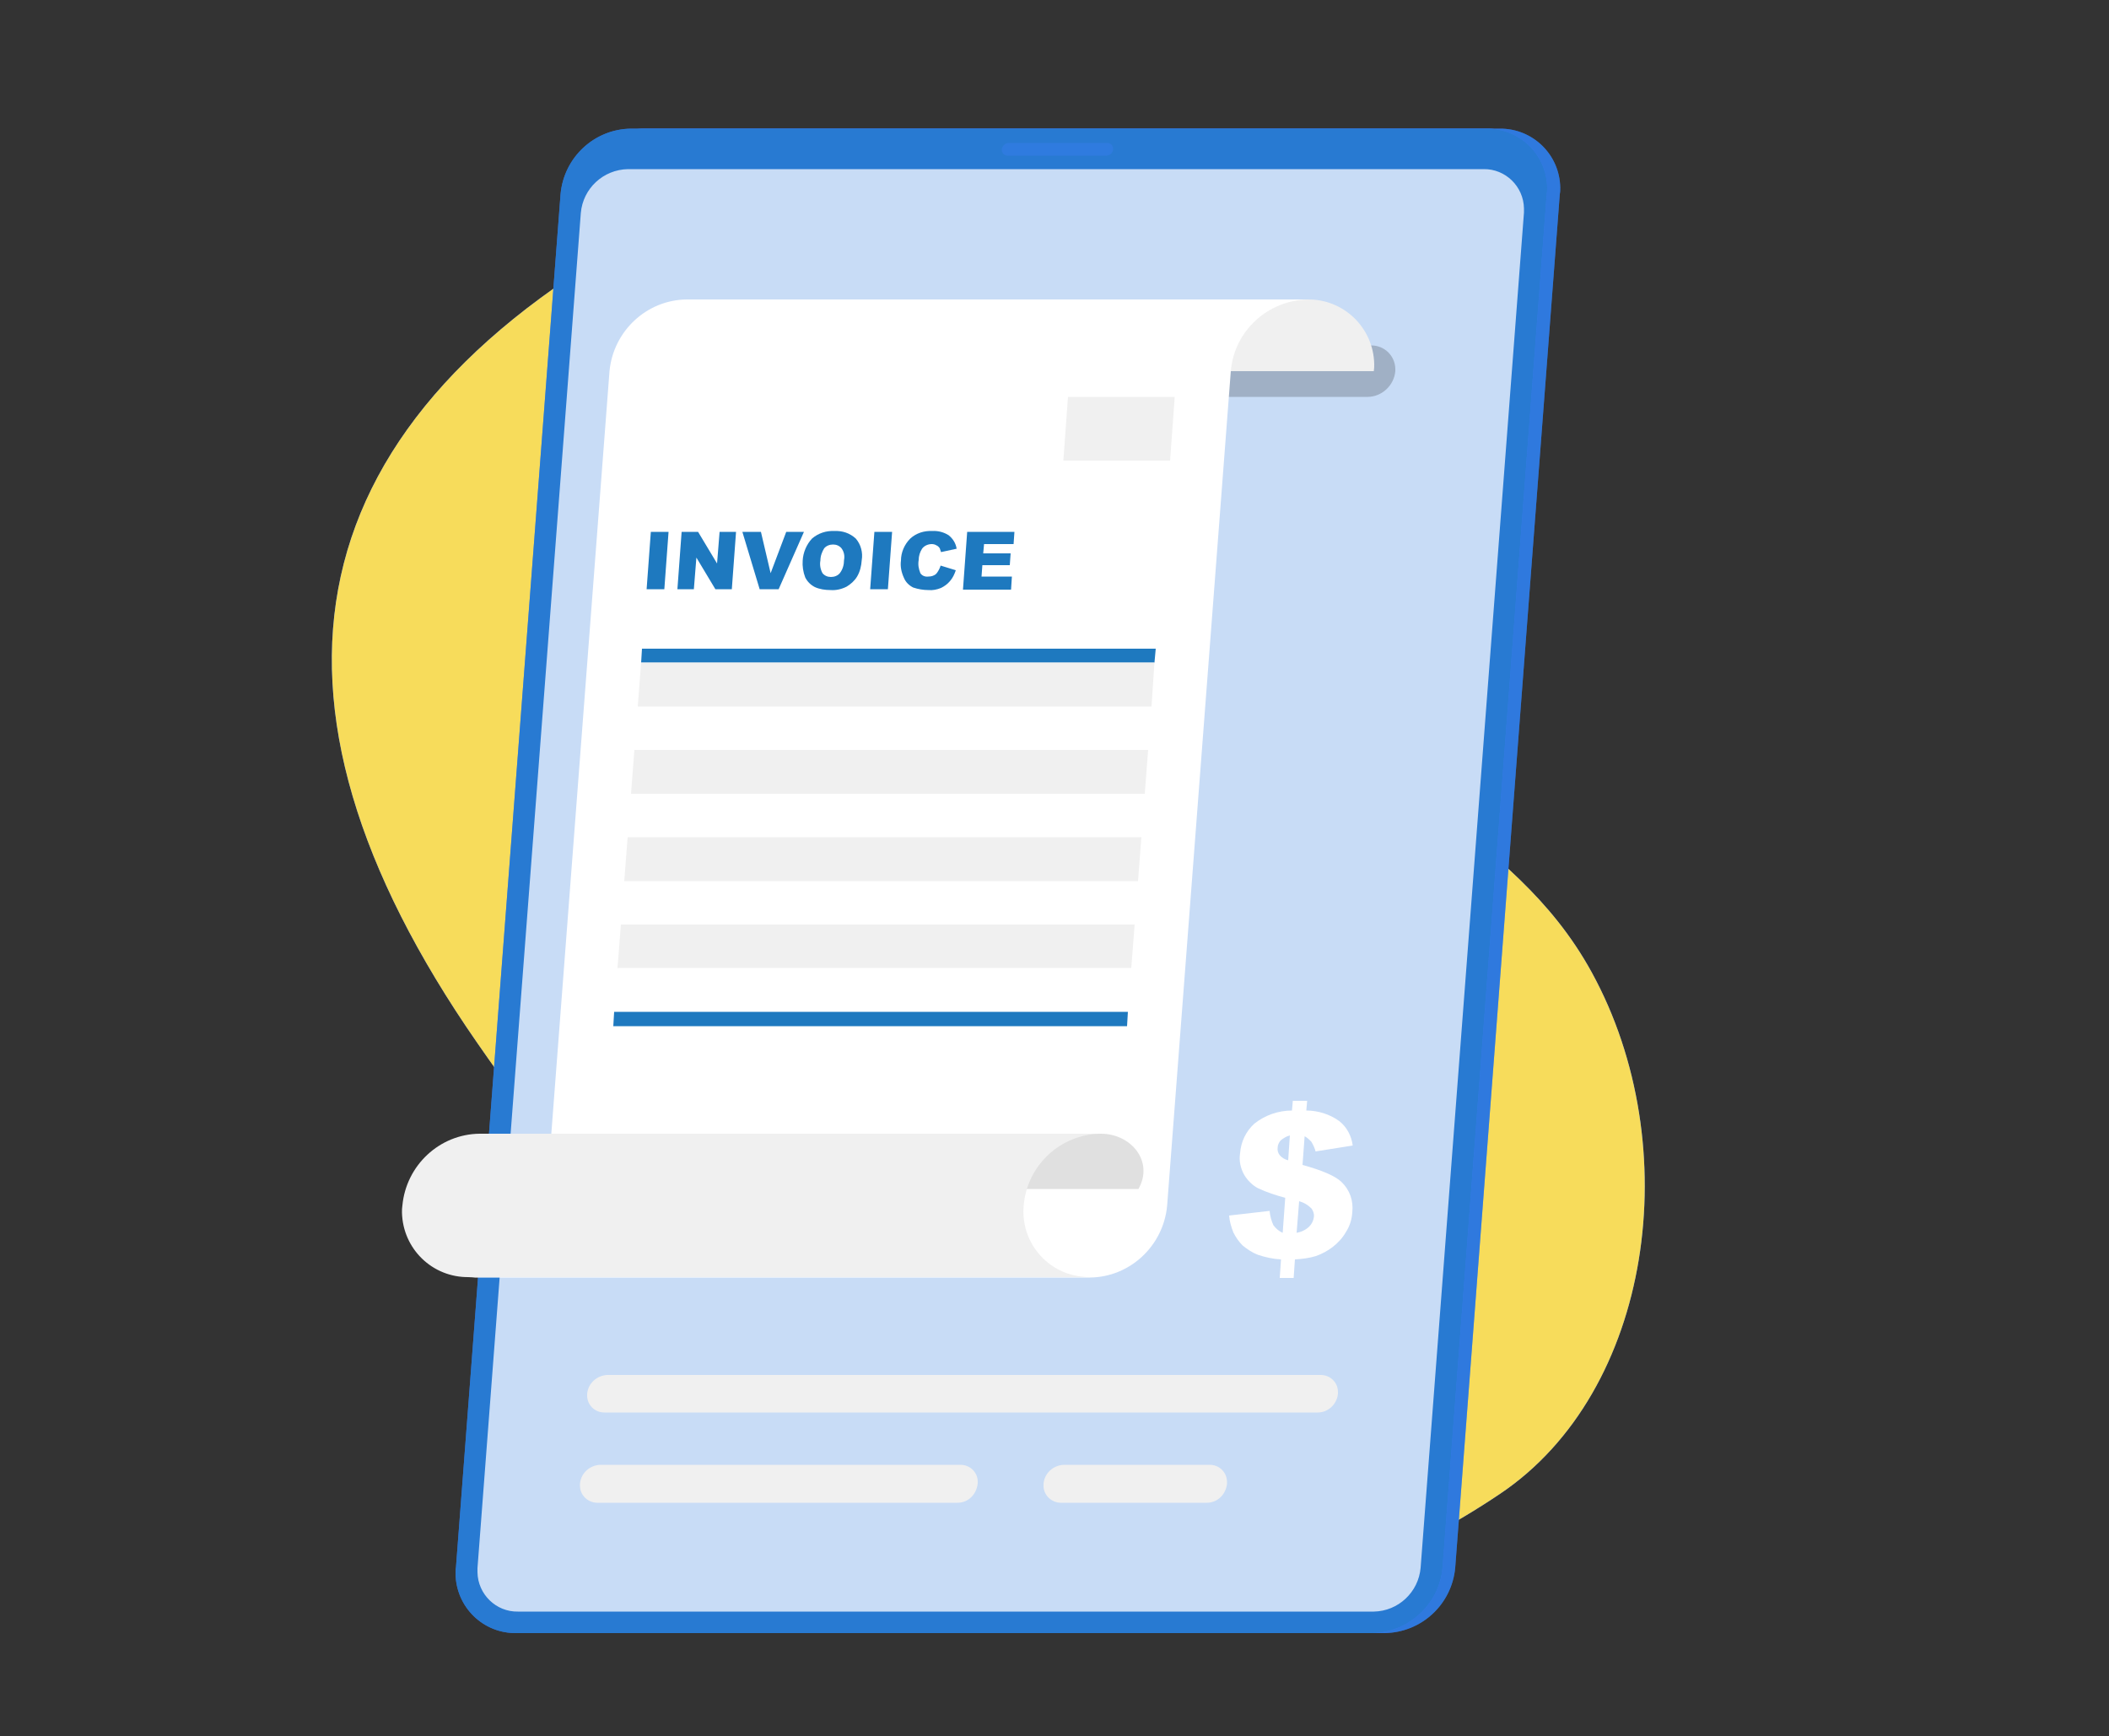 <?xml version="1.0" encoding="utf-8"?>
<!-- Generator: Adobe Illustrator 25.2.1, SVG Export Plug-In . SVG Version: 6.00 Build 0)  -->
<svg version="1.1" id="Layer_1" xmlns="http://www.w3.org/2000/svg" xmlns:xlink="http://www.w3.org/1999/xlink" x="0px" y="0px"
	 viewBox="0 0 500 411.7" style="enable-background:new 0 0 500 411.7;" xml:space="preserve">
<rect x="0" y="0" width="500" height="411.7" fill="#333333" stroke="none"/>
<style type="text/css">
	.st0{fill:#407BFF;}
	.st1{fill:#F7DC5B;enable-background:new    ;}
	.st2{opacity:0.5;fill:#1E79BF;enable-background:new    ;}
	.st3{opacity:0.7;fill:#1E79BF;enable-background:new    ;}
	.st4{opacity:0.79;fill:#F3F6FF;}
	.st5{opacity:0.2;enable-background:new    ;}
	.st6{opacity:0.3;fill:#407BFF;enable-background:new    ;}
	.st7{fill:#F0F0F0;}
	.st8{fill:#FFFFFF;}
	.st9{fill:#E0E0E0;}
	.st10{fill:#1E79BF;enable-background:new    ;}
</style>
<g id="freepik--background-simple--inject-421">
	<path class="st0" d="M355.6,354.2c36.2-24.3,44.3-82.5,21.8-123.6c-19.6-35.8-55-39.8-67-83.3c-11.2-40.5-9.1-81-51.9-106
		c-33.7-19.7-68-6.3-100.6,10.9c-89.1,47-101.6,113.1-44.8,195c27.1,39.2,65.4,84.1,106.4,109C268.8,386.2,310.8,384.3,355.6,354.2z
		"/>
	<path class="st1" d="M355.6,354.2c36.2-24.3,44.3-82.5,21.8-123.6c-19.6-35.8-55-39.8-67-83.3c-11.2-40.5-9.1-81-51.9-106
		c-33.7-19.7-68-6.3-100.6,10.9c-89.1,47-101.6,113.1-44.8,195c27.1,39.2,65.4,84.1,106.4,109C268.8,386.2,310.8,384.3,355.6,354.2z
		"/>
</g>
<g id="freepik--Invoice--inject-421">
	<path class="st0" d="M328.2,387.2H125.5c-7.9,0.1-14.3-6.2-14.4-14.1c0-0.5,0-1,0.1-1.5l24.8-325.6c0.8-8.7,8-15.4,16.7-15.5h202.8
		c7.9-0.1,14.3,6.2,14.4,14c0,0.5,0,1-0.1,1.5L345,371.7C344.2,380.4,337,387.1,328.2,387.2z"/>
	<path class="st2" d="M328.2,387.2H125.5c-7.9,0.1-14.3-6.2-14.4-14.1c0-0.5,0-1,0.1-1.5l24.8-325.6c0.8-8.7,8-15.4,16.7-15.5h202.8
		c7.9-0.1,14.3,6.2,14.4,14c0,0.5,0,1-0.1,1.5L345,371.7C344.2,380.4,337,387.1,328.2,387.2z"/>
	<path class="st0" d="M325.2,387.2H122.4c-7.9,0.1-14.3-6.2-14.4-14.1c0-0.5,0-1,0.1-1.5l24.8-325.6c0.8-8.7,8-15.4,16.7-15.5h202.8
		c7.9-0.1,14.3,6.2,14.4,14c0,0.5,0,1-0.1,1.5L342,371.7C341.2,380.4,333.9,387.1,325.2,387.2z"/>
	<path class="st3" d="M325.2,387.2H122.4c-7.9,0.1-14.3-6.2-14.4-14.1c0-0.5,0-1,0.1-1.5l24.8-325.6c0.8-8.7,8-15.4,16.7-15.5h202.8
		c7.9-0.1,14.3,6.2,14.4,14c0,0.5,0,1-0.1,1.5L342,371.7C341.2,380.4,333.9,387.1,325.2,387.2z"/>
	<path class="st4" d="M122.8,382.1c-5.2,0.1-9.5-4.1-9.6-9.3c0-0.3,0-0.7,0-1l24.5-321.3c0.5-5.8,5.3-10.3,11.2-10.4h202.8
		c5.2-0.1,9.5,4.1,9.6,9.3c0,0.3,0,0.7,0,1l-24.5,321.3c-0.5,5.8-5.3,10.3-11.1,10.4H122.8z"/>
	<path class="st5" d="M324.2,94.1H179.1c-3.1,0-5.7-2.4-5.7-5.5c0-0.2,0-0.4,0-0.6l0,0c0.3-3.4,3.2-6.1,6.6-6.1h145.1
		c3.1,0,5.6,2.4,5.7,5.5c0,0.2,0,0.4,0,0.6l0,0C330.5,91.4,327.6,94.1,324.2,94.1z"/>
	<path class="st6" d="M262.3,36.9h-23.4c-0.8,0-1.4-0.6-1.4-1.4c0,0,0-0.1,0-0.1l0,0c0.1-0.8,0.8-1.5,1.6-1.5h23.4
		c0.8,0,1.4,0.6,1.4,1.4c0,0,0,0.1,0,0.1l0,0C263.8,36.3,263.1,36.9,262.3,36.9z"/>
	<path class="st7" d="M178.4,88c0.8-8.5-5.4-16.1-14-16.9c-0.6-0.1-1.1-0.1-1.7-0.1h147.3c8.6-0.1,15.6,6.7,15.8,15.3
		c0,0.6,0,1.1-0.1,1.7H178.4z"/>
	<path class="st8" d="M162.8,71c-9.5,0.1-17.4,7.5-18.3,17l-15.1,197.9c-0.8,9.5-8.7,16.8-18.3,17h147.3c9.5-0.1,17.4-7.5,18.3-17
		L291.8,88c0.8-9.5,8.7-16.8,18.3-17L162.8,71z"/>
	<path class="st7" d="M242.7,285.8c-0.8,8.5,5.4,16.1,14,16.9c0.6,0.1,1.1,0.1,1.7,0.1H111.1c-8.6,0.1-15.6-6.7-15.8-15.3
		c0-0.6,0-1.1,0.1-1.7H242.7z"/>
	<path class="st9" d="M156.5,281.9c0.6-7.2-1.7-13.1-8.9-13.1H261c7.2,0,12.6,6.6,8.9,13.1H156.5z"/>
	<path class="st7" d="M242.7,285.8c0.8-9.5,8.7-16.9,18.3-17H113.7c-9.5,0.1-17.4,7.5-18.3,17L242.7,285.8z"/>
	<path class="st7" d="M312.4,334.9H143.3c-2.3,0-4.1-1.8-4.1-4c0-0.1,0-0.3,0-0.4l0,0c0.2-2.5,2.3-4.4,4.8-4.5h169.1
		c2.3,0,4.1,1.8,4.1,4c0,0.1,0,0.3,0,0.4l0,0C317,332.9,314.9,334.9,312.4,334.9z"/>
	<path class="st7" d="M227,356.3h-85.4c-2.2,0-4.1-1.8-4.1-4c0-0.2,0-0.3,0-0.5l0,0c0.2-2.5,2.3-4.4,4.8-4.5h85.4
		c2.3,0,4.1,1.8,4.1,4c0,0.1,0,0.3,0,0.4l0,0C231.5,354.4,229.5,356.3,227,356.3z"/>
	<path class="st7" d="M286.1,356.3h-34.6c-2.2,0-4.1-1.8-4.1-4c0-0.2,0-0.3,0-0.5l0,0c0.2-2.5,2.3-4.4,4.8-4.5h34.6
		c2.3,0,4.1,1.8,4.1,4.1c0,0.1,0,0.3,0,0.4l0,0C290.6,354.4,288.6,356.3,286.1,356.3z"/>
	<path class="st8" d="M320.7,271.6l-8.8,1.4c-0.2-0.8-0.6-1.6-1-2.3c-0.5-0.5-1-1-1.6-1.3l-0.5,6.8c4.7,1.3,7.7,2.6,9.2,4
		c2,1.9,2.9,4.5,2.6,7.2c-0.1,1.7-0.6,3.3-1.5,4.7c-0.8,1.4-1.9,2.6-3.2,3.6c-1.2,0.9-2.5,1.6-3.9,2.1c-1.6,0.5-3.3,0.7-5,0.8
		l-0.3,4.4h-3.3l0.3-4.4c-1.9-0.1-3.7-0.5-5.5-1.1c-1.3-0.5-2.5-1.3-3.6-2.2c-0.9-0.9-1.6-1.9-2.2-3.1c-0.5-1.3-0.9-2.6-1-4l9.6-1.1
		c0.1,1.2,0.4,2.3,0.9,3.4c0.6,0.8,1.3,1.4,2.2,1.8l0.6-8.3c-2.2-0.6-4.4-1.3-6.5-2.3c-1.3-0.7-2.4-1.8-3.2-3.1
		c-0.9-1.6-1.3-3.4-1-5.2c0.2-2.7,1.4-5.2,3.4-7c2.5-2,5.7-3.1,8.9-3.1l0.2-2.3h3.4l-0.2,2.3c2.8,0,5.6,0.9,7.8,2.5
		C319.3,267.2,320.4,269.3,320.7,271.6z M305.8,269.2c-0.8,0.2-1.6,0.7-2.2,1.2c-0.4,0.5-0.7,1.1-0.7,1.7c-0.1,0.6,0.1,1.3,0.5,1.8
		c0.5,0.6,1.2,1,2,1.2L305.8,269.2z M307.4,292.3c1.1-0.2,2.2-0.7,3-1.5c0.6-0.6,1-1.4,1.1-2.3c0.1-0.7-0.2-1.5-0.6-2
		c-0.8-0.8-1.8-1.4-2.9-1.7L307.4,292.3z"/>
	<path class="st10" d="M154.3,126.1h4.2l-1,13.6h-4.2L154.3,126.1z"/>
	<path class="st10" d="M161.6,126.1h3.9l4.5,7.5l0.6-7.5h3.9l-1,13.6h-3.9l-4.5-7.5l-0.6,7.5h-3.9L161.6,126.1z"/>
	<path class="st10" d="M176,126.1h4.4l2.3,9.8l3.7-9.8h4.2l-6,13.6h-4.5L176,126.1z"/>
	<path class="st10" d="M190.3,132.9c0.1-1.9,0.9-3.8,2.2-5.2c1.5-1.3,3.4-1.9,5.3-1.8c1.9-0.1,3.7,0.5,5.1,1.8
		c1.2,1.4,1.7,3.3,1.4,5.1c-0.1,1.4-0.4,2.7-1.1,3.9c-0.6,1-1.5,1.8-2.5,2.4c-1.2,0.6-2.5,0.9-3.8,0.8c-1.3,0-2.6-0.2-3.7-0.7
		c-1-0.5-1.8-1.3-2.3-2.3C190.4,135.6,190.2,134.2,190.3,132.9z M194.5,132.9c-0.2,1,0,2.1,0.5,3c0.5,0.6,1.2,0.9,2,0.9
		c0.8,0,1.6-0.3,2.1-0.9c0.7-0.9,1-2,1-3.1c0.2-1,0-2-0.6-2.8c-0.5-0.6-1.2-0.9-2-0.9c-0.8,0-1.6,0.3-2.1,0.9
		C194.9,130.8,194.5,131.8,194.5,132.9L194.5,132.9z"/>
	<path class="st10" d="M207.3,126.1h4.2l-1,13.6h-4.2L207.3,126.1z"/>
	<path class="st10" d="M223,134.1l3.6,1.1c-0.3,0.9-0.7,1.8-1.4,2.6c-0.6,0.7-1.3,1.2-2.1,1.6c-1,0.4-2,0.6-3,0.5
		c-1.2,0-2.4-0.2-3.6-0.6c-1-0.5-1.8-1.3-2.2-2.3c-0.6-1.3-0.9-2.7-0.7-4.1c0-1.9,0.8-3.8,2.2-5.2c1.4-1.3,3.3-1.9,5.2-1.8
		c1.4-0.1,2.8,0.3,3.9,1c1,0.8,1.7,1.9,1.9,3.2l-3.7,0.8c-0.1-0.3-0.2-0.6-0.3-0.9c-0.2-0.3-0.5-0.6-0.8-0.7
		c-0.3-0.2-0.7-0.3-1.1-0.3c-0.9,0-1.8,0.4-2.3,1.1c-0.5,0.8-0.8,1.7-0.8,2.7c-0.2,1.1,0,2.1,0.4,3.1c0.4,0.6,1.1,0.9,1.9,0.8
		c0.7,0,1.4-0.2,1.9-0.7C222.4,135.5,222.8,134.8,223,134.1z"/>
	<path class="st10" d="M229.3,126.1h11.2l-0.2,2.9h-7l-0.2,2.2h6.5l-0.2,2.8h-6.5l-0.2,2.7h7.2l-0.2,3.1h-11.4L229.3,126.1z"/>
	<polygon class="st10" points="273.7,157.1 152,157.1 152.2,153.8 274,153.8 	"/>
	<polygon class="st7" points="273.7,157.1 152,157.1 151.2,167.5 273,167.5 	"/>
	<polygon class="st7" points="272.2,177.8 150.4,177.8 149.6,188.2 271.4,188.2 	"/>
	<polygon class="st7" points="270.6,198.5 148.8,198.5 148,208.9 269.8,208.9 	"/>
	<polygon class="st7" points="269,219.2 147.2,219.2 146.4,229.5 268.2,229.5 	"/>
	<polygon class="st10" points="267.2,243.3 145.4,243.3 145.6,239.9 267.4,239.9 	"/>
	<polygon class="st7" points="253.2,94.1 278.5,94.1 277.4,109.2 252.1,109.2 	"/>
</g>
</svg>
